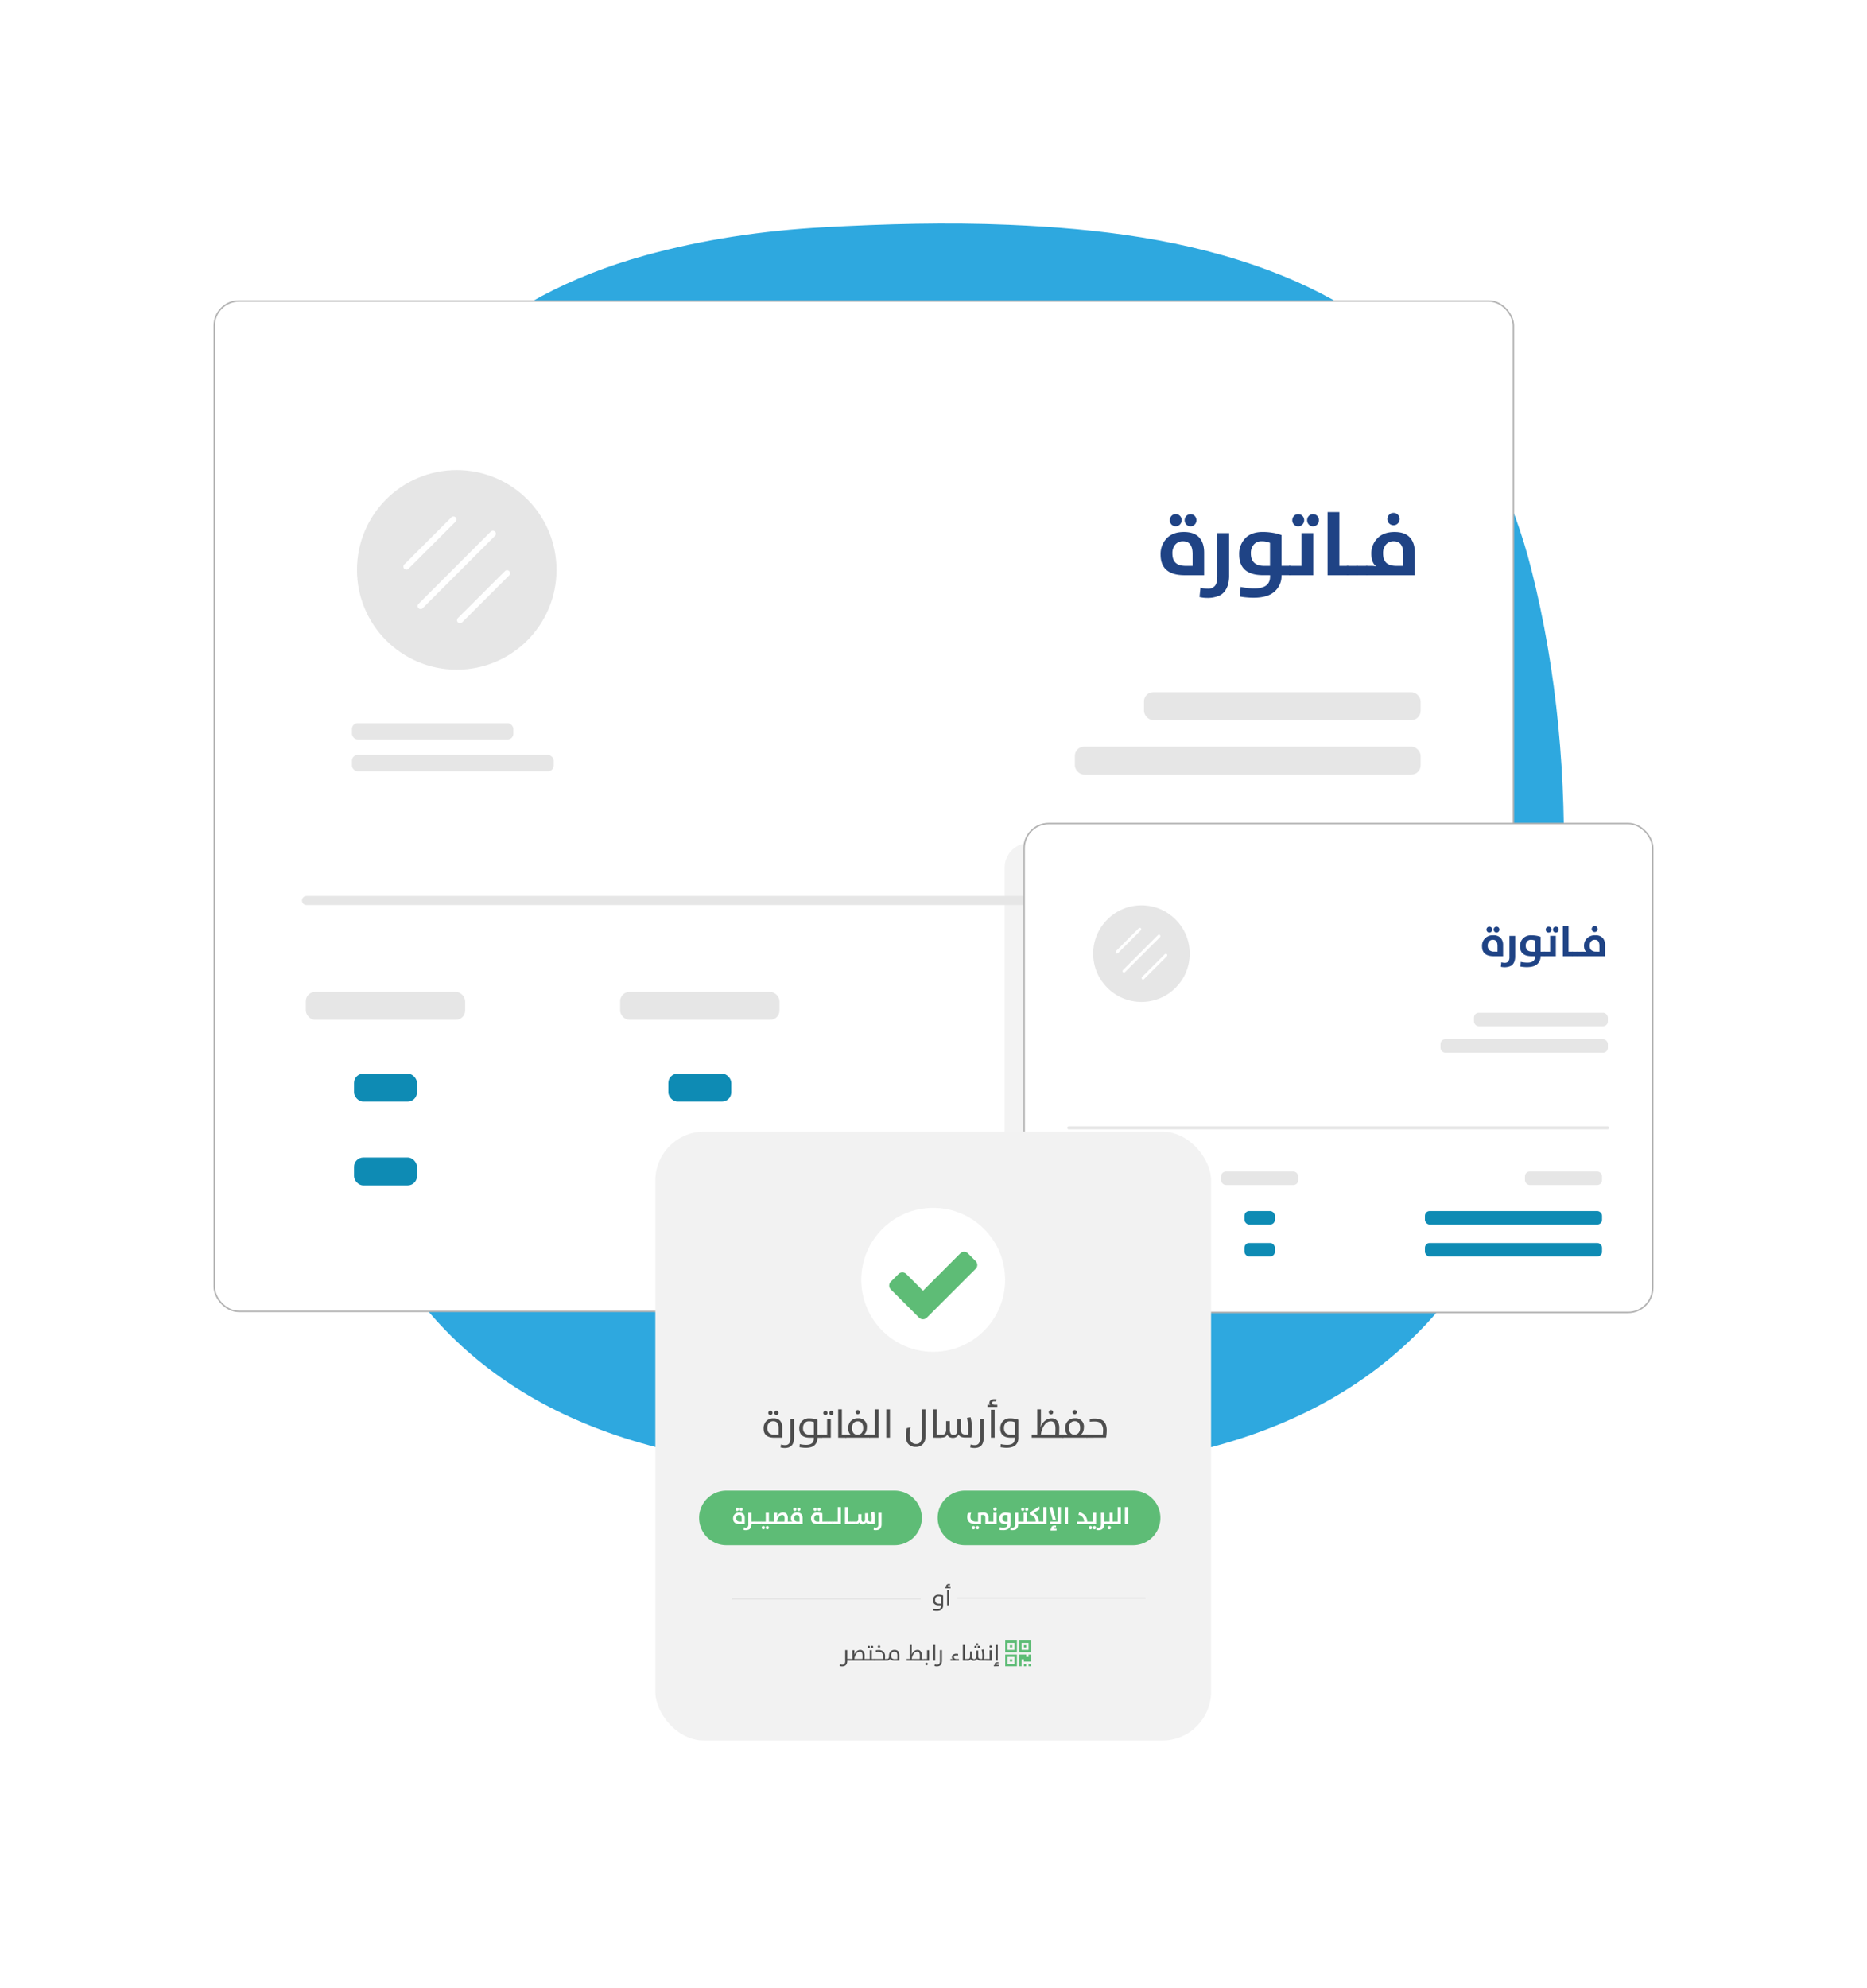 <svg xmlns="http://www.w3.org/2000/svg" viewBox="0 0 1246 1326.04"><defs><style>.cls-1,.cls-13,.cls-3{fill:#fff;}.cls-2{fill:#2ea8df;}.cls-3{stroke:#b3b3b3;}.cls-13,.cls-3,.cls-7,.cls-9{stroke-miterlimit:10;}.cls-4{fill:#1f4385;}.cls-5,.cls-8{fill:#e6e6e6;}.cls-6{fill:#0e8bb4;}.cls-7,.cls-9{fill:none;stroke-linecap:round;}.cls-13,.cls-7,.cls-9{stroke:#e6e6e6;}.cls-7{stroke-width:6px;}.cls-8{opacity:0.49;}.cls-9{stroke-width:2px;}.cls-10{fill:#f2f2f2;}.cls-11{fill:#5ebc76;}.cls-12{fill:#4d4d4d;}</style></defs><g id="Layer_2" data-name="Layer 2"><g id="Layer_1-2" data-name="Layer 1"><rect class="cls-1" width="1246" height="1326.04"/><path class="cls-2" d="M618.2,986.28c-61.46-1.43-126.6-5.42-189.82-23.42C318,931.45,250.79,857.88,223.43,747.6c-19.82-79.87-25.09-161.12-18-243.16C209.72,455.12,216,406.1,231,358.76c31.44-99.59,99.72-160.72,199.32-188.3,38.92-10.78,78.83-16.59,119-18.82,41.28-2.29,82.8-3.41,124.07-1.67,59.5,2.51,118.64,9.66,174.93,31,93.06,35.22,149.39,103.24,173.57,198.49,17.56,69.22,23.51,139.89,21.52,211.23-1.53,54.44-6.66,108.55-21.08,161.19C988.91,873.62,908.51,945.47,785.79,970.73,731.86,981.83,677.09,985.58,618.2,986.28Z"/><rect class="cls-3" x="143" y="200.82" width="867.01" height="674.03" rx="16.42"/><path class="cls-4" d="M803.62,383.73H790.55q-16,0-16-13.79a15,15,0,0,1,4.06-10.75q4-4.29,11.52-4.29,6.81,0,10.15,3.61t3.34,10.12Zm-16.15-33.79a4,4,0,0,1-5.64,0,4.23,4.23,0,0,1,0-5.76,3.7,3.7,0,0,1,2.81-1.19,3.82,3.82,0,0,1,2.83,1.16,4.13,4.13,0,0,1,0,5.76Zm8.45,27.58v-7.94q0-8.47-6.39-8.47a6.46,6.46,0,0,0-5.19,2.23,8.71,8.71,0,0,0-1.91,5.83c0,2.82.72,4.92,2.18,6.29s3.71,2.06,6.77,2.06Zm1.43-27.58a3.68,3.68,0,0,1-2.8,1.19,3.75,3.75,0,0,1-2.81-1.16,4.23,4.23,0,0,1,0-5.76,3.94,3.94,0,0,1,5.61,0,4.21,4.21,0,0,1,0,5.76Z"/><path class="cls-4" d="M805.53,398.9a21.44,21.44,0,0,1-5-.6l.65-6.27a16.35,16.35,0,0,0,4.84.72,6,6,0,0,0,4.78-1.88q1.61-1.89,1.61-6.48V355.67h7.88V384a22.57,22.57,0,0,1-.63,5.61,14.36,14.36,0,0,1-2.15,4.66,9.7,9.7,0,0,1-4.56,3.43A19.81,19.81,0,0,1,805.53,398.9Z"/><path class="cls-4" d="M836.58,398.78c-1.31,0-2.73-.06-4.24-.18s-2.71-.26-3.58-.42L827.5,398l.48-6.45a43.47,43.47,0,0,0,9.32,1q10.32,0,10.32-7.94v-.9H843q-16,0-16-13.85a15,15,0,0,1,4-10.69q4-4.29,11.79-4.29a40,40,0,0,1,6.24.5,29.74,29.74,0,0,1,4.68,1.05l1.56.54v20.53h5.91v6.21h-5.91v.12a13.87,13.87,0,0,1-4.6,10.78Q846.07,398.79,836.58,398.78Zm11-21.26V362.18a13.16,13.16,0,0,0-5.67-1.07,6.46,6.46,0,0,0-5.19,2.23,8.66,8.66,0,0,0-1.91,5.83q0,8.35,8.95,8.35Z"/><path class="cls-4" d="M860.22,383.73v-6.21h8.36V355.67h7.88v28.06Zm9-33.79a3.81,3.81,0,0,1-2.84,1.19,3.77,3.77,0,0,1-2.81-1.16,4.23,4.23,0,0,1,0-5.76,3.72,3.72,0,0,1,2.81-1.19,3.86,3.86,0,0,1,2.84,1.16,4.16,4.16,0,0,1,0,5.76Zm9.88,0a3.72,3.72,0,0,1-2.81,1.19,3.77,3.77,0,0,1-2.81-1.16,4.23,4.23,0,0,1,0-5.76,3.72,3.72,0,0,1,2.81-1.19,3.77,3.77,0,0,1,2.81,1.16,4.24,4.24,0,0,1,0,5.76Z"/><path class="cls-4" d="M886,383.73V341.64h7.88v35.88h6v6.21Z"/><path class="cls-4" d="M898.91,383.73v-6.21H906v6.21Z"/><path class="cls-4" d="M905.36,383.73v-6.21h7.1v6.21Z"/><path class="cls-4" d="M944.22,383.73H911.8v-6.21h3.4a12.74,12.74,0,0,1,1.8.12,7.75,7.75,0,0,1,1.19.24l.36.06q-3.34-2.44-3.35-8.54a14.27,14.27,0,0,1,4.06-10.29q4.07-4.22,11.47-4.21,6.81,0,10.15,3.61t3.34,10.12Zm-7.7-6.21v-7.94q0-8.47-6.39-8.47a6.46,6.46,0,0,0-5.19,2.23,8.66,8.66,0,0,0-1.91,5.83q0,4.23,2.17,6.29c1.46,1.38,3.72,2.06,6.78,2.06ZM930,350.42a4.12,4.12,0,0,1-2.89-7.05,4.12,4.12,0,0,1,5.79,0,4.12,4.12,0,0,1,0,5.85A4,4,0,0,1,930,350.42Z"/><circle class="cls-5" cx="304.82" cy="380.18" r="66.58"/><path class="cls-1" d="M280.72,406.29a2,2,0,0,1-1.42-.58,2,2,0,0,1,0-2.84l48.22-48.22a2,2,0,0,1,2.83,2.83l-48.22,48.23A2,2,0,0,1,280.72,406.29Z"/><path class="cls-1" d="M307,415.79a2,2,0,0,1-1.42-3.42L337,381a2,2,0,0,1,2.83,2.83L308.43,415.2A2,2,0,0,1,307,415.79Z"/><path class="cls-1" d="M271.22,380a1.94,1.94,0,0,1-1.41-.59,2,2,0,0,1,0-2.83l31.41-31.41a2,2,0,0,1,2.83,2.83L272.64,379.4A2,2,0,0,1,271.22,380Z"/><rect class="cls-5" x="763.47" y="461.78" width="184.64" height="18.6" rx="6.16"/><rect class="cls-5" x="413.87" y="661.75" width="106.33" height="18.6" rx="6.16"/><rect class="cls-6" x="446.04" y="716.28" width="42" height="18.6" rx="6.16"/><rect class="cls-6" x="446.04" y="772.22" width="42" height="18.6" rx="6.16"/><rect class="cls-5" x="204.11" y="661.75" width="106.33" height="18.6" rx="6.16"/><rect class="cls-6" x="236.28" y="716.28" width="42" height="18.6" rx="6.16"/><rect class="cls-6" x="236.28" y="772.22" width="42" height="18.6" rx="6.16"/><rect class="cls-5" x="717.33" y="498.13" width="230.78" height="18.6" rx="6.16"/><rect class="cls-5" x="234.88" y="482.47" width="107.73" height="10.85" rx="3.83"/><rect class="cls-5" x="234.88" y="503.68" width="134.66" height="10.85" rx="3.83"/><line class="cls-7" x1="204.53" y1="600.76" x2="783.47" y2="600.76"/><path class="cls-8" d="M1073.58,874.55H686.9c-9.07,0-16.42,6.65-16.42-2.42V578.82A16.42,16.42,0,0,1,686.9,562.4h386.68A16.42,16.42,0,0,1,1090,578.82V858.13A16.42,16.42,0,0,1,1073.58,874.55Z"/><rect class="cls-3" x="683.48" y="549.4" width="419.52" height="326.14" rx="16.42"/><path class="cls-4" d="M1003.14,637.91h-6.33q-7.74,0-7.74-6.67a7,7,0,0,1,7.54-7.28,6.4,6.4,0,0,1,4.91,1.74,7,7,0,0,1,1.62,4.9Zm-7.82-16.35a1.85,1.85,0,0,1-1.37.58,1.82,1.82,0,0,1-1.36-.57,2,2,0,0,1,0-2.78,1.79,1.79,0,0,1,1.36-.58,1.87,1.87,0,0,1,1.37.56,1.89,1.89,0,0,1,.57,1.4A1.92,1.92,0,0,1,995.32,621.56Zm4.09,13.35v-3.85q0-4.09-3.09-4.1a3.12,3.12,0,0,0-2.51,1.08,4.2,4.2,0,0,0-.93,2.82,4,4,0,0,0,1.06,3,4.65,4.65,0,0,0,3.28,1Zm.7-13.35a1.83,1.83,0,0,1-1.36.58,1.8,1.8,0,0,1-1.36-.57,2,2,0,0,1,0-2.78,1.78,1.78,0,0,1,1.36-.58,1.85,1.85,0,0,1,1.36.56,2,2,0,0,1,.54,1.4A2,2,0,0,1,1000.11,621.56Z"/><path class="cls-4" d="M1004.06,645.25a10.47,10.47,0,0,1-2.42-.29l.31-3a7.93,7.93,0,0,0,2.34.34,2.86,2.86,0,0,0,2.31-.91,4.84,4.84,0,0,0,.78-3.13v-13.9h3.82V638a10.57,10.57,0,0,1-.31,2.71,6.75,6.75,0,0,1-1,2.25,4.68,4.68,0,0,1-2.21,1.67A9.68,9.68,0,0,1,1004.06,645.25Z"/><path class="cls-4" d="M1019.08,645.19c-.63,0-1.31,0-2.05-.09a15.2,15.2,0,0,1-1.73-.2l-.61-.09.23-3.12a21.06,21.06,0,0,0,4.51.5c3.33,0,5-1.29,5-3.85v-.43h-2.25q-7.75,0-7.75-6.7a7.26,7.26,0,0,1,2-5.17,7.44,7.44,0,0,1,5.71-2.08,19.31,19.31,0,0,1,3,.24,14.77,14.77,0,0,1,2.27.51l.75.26v9.94H1031v3h-2.86V638a6.67,6.67,0,0,1-2.23,5.21Q1023.68,645.19,1019.08,645.19Zm5.35-10.28v-7.43a6.37,6.37,0,0,0-2.75-.52,3.13,3.13,0,0,0-2.51,1.08,4.2,4.2,0,0,0-.92,2.82q0,4,4.33,4Z"/><path class="cls-4" d="M1030.52,637.91v-3h4V624.33h3.81v13.58Zm4.38-16.35a1.85,1.85,0,0,1-1.37.58,1.82,1.82,0,0,1-1.36-.57,2,2,0,0,1,0-2.78,1.79,1.79,0,0,1,1.36-.58,1.91,1.91,0,0,1,1.93,2A1.91,1.91,0,0,1,1034.9,621.56Zm4.78,0a1.81,1.81,0,0,1-1.36.58,1.78,1.78,0,0,1-1.35-.57,2,2,0,0,1,0-2.78,1.76,1.76,0,0,1,1.35-.58,1.83,1.83,0,0,1,1.36.56,1.92,1.92,0,0,1,.55,1.4A1.94,1.94,0,0,1,1039.68,621.56Z"/><path class="cls-4" d="M1043,637.91V617.54h3.82v17.37h2.89v3Z"/><path class="cls-4" d="M1049.24,637.91v-3h3.44v3Z"/><path class="cls-4" d="M1052.36,637.91v-3h3.44v3Z"/><path class="cls-4" d="M1071.17,637.91h-15.69v-3h1.65a6,6,0,0,1,.87.05,3.3,3.3,0,0,1,.57.12l.18,0c-1.08-.79-1.62-2.17-1.62-4.13a6.91,6.91,0,0,1,2-5,7.38,7.38,0,0,1,5.55-2,6.39,6.39,0,0,1,4.91,1.74,7,7,0,0,1,1.62,4.9Zm-3.73-3v-3.85q0-4.09-3.09-4.1a3.12,3.12,0,0,0-2.51,1.08,4.2,4.2,0,0,0-.93,2.82,4,4,0,0,0,1.06,3,4.65,4.65,0,0,0,3.28,1Zm-3.18-13.12a2,2,0,0,1-2-2,1.93,1.93,0,0,1,.59-1.42,2,2,0,0,1,2.81,0,1.93,1.93,0,0,1,.59,1.42,1.89,1.89,0,0,1-.59,1.41A2,2,0,0,1,1064.26,621.79Z"/><circle class="cls-5" cx="761.78" cy="636.19" r="32.22"/><path class="cls-1" d="M750.12,648.83a1,1,0,0,1-.69-.29,1,1,0,0,1,0-1.37l23.34-23.33a1,1,0,0,1,1.37,0,1,1,0,0,1,0,1.37L750.8,648.54A1,1,0,0,1,750.12,648.83Z"/><path class="cls-1" d="M762.84,653.42a.94.94,0,0,1-.68-.28,1,1,0,0,1,0-1.37l15.2-15.2a1,1,0,0,1,1.37,0,1,1,0,0,1,0,1.37l-15.2,15.2A1,1,0,0,1,762.84,653.42Z"/><path class="cls-1" d="M745.52,636.1a.94.94,0,0,1-.68-.28,1,1,0,0,1,0-1.37L760,619.24a1,1,0,0,1,1.37,0,1,1,0,0,1,0,1.37l-15.2,15.21A1,1,0,0,1,745.52,636.1Z"/><rect class="cls-5" x="983.71" y="675.67" width="89.34" height="9" rx="3.17"/><rect class="cls-5" x="814.95" y="781.55" width="51.45" height="9" rx="3.17"/><rect class="cls-6" x="830.52" y="807.93" width="20.32" height="9" rx="3.17"/><rect class="cls-6" x="830.52" y="829.23" width="20.32" height="9" rx="3.17"/><rect class="cls-5" x="1017.72" y="781.55" width="51.45" height="9" rx="3.17"/><rect class="cls-6" x="950.96" y="807.93" width="118.21" height="9" rx="3.17"/><rect class="cls-6" x="950.96" y="829.23" width="118.21" height="9" rx="3.17"/><rect class="cls-5" x="713.46" y="781.55" width="51.45" height="9" rx="3.17"/><rect class="cls-6" x="729.02" y="807.93" width="20.32" height="9" rx="3.17"/><rect class="cls-6" x="729.02" y="829.23" width="20.32" height="9" rx="3.17"/><rect class="cls-5" x="961.38" y="693.27" width="111.67" height="9" rx="3.17"/><line class="cls-9" x1="713.25" y1="752.4" x2="1072.93" y2="752.4"/><rect class="cls-10" x="437.35" y="754.94" width="370.9" height="406.18" rx="32.65"/><circle class="cls-1" cx="622.8" cy="853.82" r="48"/><path class="cls-11" d="M651.11,846.49l-27.43,27.43-5.15,5.15a3.66,3.66,0,0,1-5.15,0l-5.16-5.15-13.71-13.71a3.67,3.67,0,0,1,0-5.16l5.15-5.15a3.66,3.66,0,0,1,5.15,0L616,861.08l24.86-24.9a3.66,3.66,0,0,1,5.15,0l5.15,5.16a3.66,3.66,0,0,1,0,5.15Z"/><path class="cls-11" d="M678.66,1102.22h-7.8v-7.8h7.8Zm0,9.35h-7.8v-7.8h7.8Zm-1.56-10.91V1096h-4.68v4.68Zm0,9.34v-4.67h-4.68V1110Zm-1.56-10.9H674v-1.56h1.56Zm0,9.35H674v-1.56h1.56Zm12.47-6.23h-7.8v-7.8H688Zm0,6.23h-4.68v-1.56h-1.56v4.68h-1.56v-7.8h4.68v1.56h1.56v-1.56H688Zm-1.56-7.79V1096h-4.68v4.68Zm-1.56-1.56h-1.56v-1.56h1.56Zm0,12.47h-1.56V1110h1.56Zm3.12,0h-1.56V1110H688Z"/><path class="cls-12" d="M522,959.09h-5.4q-7,0-7-6.23a6.77,6.77,0,0,1,1.75-4.74,6.41,6.41,0,0,1,4.94-1.89,5.54,5.54,0,0,1,4.28,1.55,6.28,6.28,0,0,1,1.44,4.44Zm-2.4-2v-4.5q0-4.46-3.53-4.46a3.71,3.71,0,0,0-2.92,1.2,4.71,4.71,0,0,0-1.07,3.24,4.54,4.54,0,0,0,1.16,3.41,5.24,5.24,0,0,0,3.71,1.11Zm-5.46-13.08a1.36,1.36,0,0,1-1-.42,1.43,1.43,0,0,1-.4-1,1.42,1.42,0,0,1,2.84,0,1.39,1.39,0,0,1-.42,1A1.32,1.32,0,0,1,514.16,944.06Zm4,0a1.38,1.38,0,0,1-1-.42,1.42,1.42,0,0,1,0-2,1.45,1.45,0,0,1,1-.41,1.35,1.35,0,0,1,1,.41,1.49,1.49,0,0,1,0,2A1.32,1.32,0,0,1,518.12,944.06Z"/><path class="cls-12" d="M523.71,966a10.57,10.57,0,0,1-2.78-.37l.29-2a7.73,7.73,0,0,0,2.68.45,3.34,3.34,0,0,0,2.66-1,5.49,5.49,0,0,0,.89-3.54V946.52h2.46v12.7Q529.91,966,523.71,966Z"/><path class="cls-12" d="M537.78,965.86c-.61,0-1.26,0-2-.1s-1.24-.13-1.63-.2l-.59-.11.16-2.05a20,20,0,0,0,4.28.5q5.12,0,5.11-4.17v-.64h-2.7q-7,0-7-6.23a6.76,6.76,0,0,1,1.74-4.74,6.46,6.46,0,0,1,5-1.89,15.88,15.88,0,0,1,2.65.22,13.28,13.28,0,0,1,2,.47l.7.24v10h3v2h-3v.51a6.32,6.32,0,0,1-.43,2.31,6.16,6.16,0,0,1-1.3,2,5.75,5.75,0,0,1-2.43,1.43A11.36,11.36,0,0,1,537.78,965.86Zm5.37-8.72v-8.35a7.59,7.59,0,0,0-3.24-.61,3.69,3.69,0,0,0-2.91,1.2,4.66,4.66,0,0,0-1.07,3.21,4.58,4.58,0,0,0,1.16,3.44,5.24,5.24,0,0,0,3.71,1.11Z"/><path class="cls-12" d="M548.13,959.09v-2H552V946.52h2.46v12.57Zm2.72-15a1.34,1.34,0,0,1-1-.42,1.39,1.39,0,0,1-.4-1,1.35,1.35,0,0,1,.41-1,1.42,1.42,0,0,1,2.42,1,1.42,1.42,0,0,1-.41,1A1.34,1.34,0,0,1,550.85,944.06Zm4,0a1.42,1.42,0,0,1-1.44-1.45,1.33,1.33,0,0,1,.43-1,1.41,1.41,0,0,1,1-.41,1.35,1.35,0,0,1,1,.41,1.49,1.49,0,0,1,0,2A1.32,1.32,0,0,1,554.81,944.06Z"/><path class="cls-12" d="M559.39,959.09V940.23h2.46v16.91h2.94v2Z"/><path class="cls-12" d="M564.39,959.09v-2h1.55l1.9.08c-1.18-.88-1.77-2.36-1.77-4.47a6.51,6.51,0,0,1,1.77-4.67,6.19,6.19,0,0,1,4.7-1.85,5.48,5.48,0,0,1,6,6.2,7.17,7.17,0,0,1-.55,2.77,4.75,4.75,0,0,1-1.54,2c.91-.06,1.69-.08,2.33-.08h1.84v2Zm7.91-2A3.42,3.42,0,0,0,575,956a4.82,4.82,0,0,0,1.06-3.38,5,5,0,0,0-.94-3.28,3.37,3.37,0,0,0-2.75-1.13,3.62,3.62,0,0,0-2.68,1.12,4.49,4.49,0,0,0-1.09,3.26,5.26,5.26,0,0,0,1,3.4A3.4,3.4,0,0,0,572.3,957.14Zm1.13-14a1.46,1.46,0,0,1-1,.42,1.39,1.39,0,0,1-1-.41,1.43,1.43,0,0,1-.41-1,1.39,1.39,0,0,1,.43-1,1.35,1.35,0,0,1,1-.43,1.46,1.46,0,0,1,1,2.49Z"/><path class="cls-12" d="M580.19,959.09v-2h3.75V940.23h2.46v18.86Z"/><path class="cls-12" d="M591.48,959.09V940.23h2.46v18.86Z"/><path class="cls-12" d="M615.28,957.73v-17.5h2.46v17.26q0,3.94-1.78,5.87a6.27,6.27,0,0,1-4.82,1.91,6.48,6.48,0,0,1-4.79-1.79c-1.2-1.2-1.79-3.09-1.79-5.67a19.58,19.58,0,0,1,.66-5.09l2.55-.48a19.12,19.12,0,0,0-.75,5.33c0,2.08.41,3.56,1.24,4.43a4.11,4.11,0,0,0,3.12,1.32C614,963.32,615.28,961.45,615.28,957.73Z"/><path class="cls-12" d="M622.74,959.09V940.23h2.46v16.91h2.95v2Z"/><path class="cls-12" d="M627.74,959.09v-2h.94a2.51,2.51,0,0,0,2.11-.82,4.89,4.89,0,0,0,.64-2.93v-5.27h2.47v5.49a5.7,5.7,0,0,0,.54,2.78,2.1,2.1,0,0,0,2,.93,2,2,0,0,0,1.92-1,5.41,5.41,0,0,0,.57-2.76v-6.56h2.38v6.45a4.23,4.23,0,0,0,.72,2.87,3.87,3.87,0,0,0,2.81.77H646a32.87,32.87,0,0,0,.21-3.72,29.17,29.17,0,0,0-.88-7.38l2.41-.43a29.58,29.58,0,0,1,.93,7.6,39.13,39.13,0,0,1-.43,5.88h-4q-3.69,0-4.49-2.14a3.26,3.26,0,0,1-1.42,1.74,4.46,4.46,0,0,1-2.36.61,4.56,4.56,0,0,1-2.5-.62,3.08,3.08,0,0,1-1.27-1.73c-.51,1.43-1.72,2.14-3.61,2.14Z"/><path class="cls-12" d="M650.29,966a10.63,10.63,0,0,1-2.78-.37l.29-2a7.73,7.73,0,0,0,2.68.45,3.34,3.34,0,0,0,2.66-1,5.49,5.49,0,0,0,.89-3.54V946.52h2.46v12.7Q656.49,966,650.29,966Z"/><path class="cls-12" d="M659.11,938.58v-1.42a10.67,10.67,0,0,1,1.88.13,1.29,1.29,0,0,1-.72-1.28,2.38,2.38,0,0,1,.82-1.86,3.77,3.77,0,0,1,2.55-.74,8.27,8.27,0,0,1,1.44.11l-.24,1.45a6.12,6.12,0,0,0-1.31-.14,1.74,1.74,0,0,0-1.09.3,1,1,0,0,0-.38.8c0,.82.69,1.23,2.08,1.23h1.45v1.42Zm2.25,20.51V940.48h2.46v18.61Z"/><path class="cls-12" d="M671.9,965.86c-.61,0-1.26,0-1.95-.1s-1.24-.13-1.63-.2l-.59-.11.16-2.05a19.91,19.91,0,0,0,4.28.5c3.4,0,5.11-1.39,5.11-4.17v-.64h-2.71q-7,0-7-6.23a6.76,6.76,0,0,1,1.74-4.74,6.43,6.43,0,0,1,5-1.89,15.85,15.85,0,0,1,2.64.22,13.46,13.46,0,0,1,2,.47l.69.24V959.6a6.12,6.12,0,0,1-.43,2.31,6,6,0,0,1-1.29,2,5.73,5.73,0,0,1-2.44,1.43A11.36,11.36,0,0,1,671.9,965.86Zm5.38-8.72v-8.35a7.65,7.65,0,0,0-3.24-.61,3.73,3.73,0,0,0-2.92,1.2,4.66,4.66,0,0,0-1.07,3.21,4.55,4.55,0,0,0,1.17,3.44,5.21,5.21,0,0,0,3.7,1.11Z"/><path class="cls-12" d="M688.53,959.09v-2h3.69V940.23h2.47v7.33a33.3,33.3,0,0,1-.3,4.79h0a9.45,9.45,0,0,1,3-4.49,6.7,6.7,0,0,1,4.33-1.63,4.58,4.58,0,0,1,3.9,1.73,7.9,7.9,0,0,1,1.31,4.87c0,1.46,0,2.9-.16,4.31h2.84v2Zm6.13-2h9.57c.11-1.32.16-2.67.16-4,0-3.26-1-4.9-3.1-4.9q-2.53,0-4.39,2.73A13.74,13.74,0,0,0,694.66,957.14Zm7.78-13.91a1.45,1.45,0,0,1-2.49-1,1.47,1.47,0,0,1,1.45-1.47,1.43,1.43,0,0,1,1,.43,1.4,1.4,0,0,1,.43,1A1.38,1.38,0,0,1,702.44,943.23Z"/><path class="cls-12" d="M709.21,959.09v-2h1.55l1.9.08c-1.18-.88-1.77-2.36-1.77-4.47a6.51,6.51,0,0,1,1.77-4.67,6.19,6.19,0,0,1,4.7-1.85,5.48,5.48,0,0,1,6,6.2,7,7,0,0,1-.55,2.77,4.75,4.75,0,0,1-1.54,2c.91-.06,1.69-.08,2.33-.08h1.84v2Zm7.91-2a3.42,3.42,0,0,0,2.66-1.17,4.82,4.82,0,0,0,1.06-3.38,5,5,0,0,0-.94-3.28,3.37,3.37,0,0,0-2.75-1.13,3.58,3.58,0,0,0-2.67,1.12,4.45,4.45,0,0,0-1.1,3.26,5.26,5.26,0,0,0,1,3.4A3.4,3.4,0,0,0,717.12,957.14Zm1.13-14a1.46,1.46,0,0,1-1,.42,1.39,1.39,0,0,1-1-.41,1.43,1.43,0,0,1-.41-1,1.39,1.39,0,0,1,.43-1,1.35,1.35,0,0,1,1-.43,1.46,1.46,0,0,1,1,2.49Z"/><path class="cls-12" d="M725,959.09v-2h11a26.26,26.26,0,0,0,.19-2.76,6.58,6.58,0,0,0-1.33-4.57c-.88-1-2.39-1.45-4.53-1.45a23.18,23.18,0,0,0-3,.19v-1.92a20.44,20.44,0,0,1,3.18-.22c2.87,0,4.94.64,6.19,1.93s1.89,3.23,1.89,5.85a29.28,29.28,0,0,1-.43,4.9Z"/><path class="cls-12" d="M625.08,1074.66c-.33,0-.69,0-1.08-.05s-.68-.07-.9-.11l-.33-.06.09-1.14a11.23,11.23,0,0,0,2.37.28c1.89,0,2.83-.77,2.83-2.31v-.36h-1.49q-3.89,0-3.89-3.45a3.69,3.69,0,0,1,1-2.62,3.56,3.56,0,0,1,2.77-1,9.08,9.08,0,0,1,1.46.12,8.15,8.15,0,0,1,1.13.26l.39.13v6.89a3.48,3.48,0,0,1-.24,1.29,3.6,3.6,0,0,1-.72,1.1,3.26,3.26,0,0,1-1.35.79A6.45,6.45,0,0,1,625.08,1074.66Zm3-4.83v-4.62a4.14,4.14,0,0,0-1.79-.34,2.08,2.08,0,0,0-1.62.66,2.62,2.62,0,0,0-.59,1.78,2.54,2.54,0,0,0,.65,1.91,2.89,2.89,0,0,0,2,.61Z"/><path class="cls-12" d="M630.85,1059.55v-.79a5.66,5.66,0,0,1,1,.08.73.73,0,0,1-.4-.71,1.33,1.33,0,0,1,.46-1,2,2,0,0,1,1.41-.41,4.5,4.5,0,0,1,.8.06l-.13.8a3.4,3.4,0,0,0-.73-.08,1,1,0,0,0-.6.17.52.52,0,0,0-.21.44c0,.46.38.68,1.15.68h.8v.79Zm1.24,11.36V1060.6h1.36v10.31Z"/><path class="cls-12" d="M562,1111.62a5.83,5.83,0,0,1-1.54-.21l.16-1.12a4.22,4.22,0,0,0,1.48.25,1.85,1.85,0,0,0,1.48-.57,3,3,0,0,0,.49-2v-7.16h1.37v5.88h1.63v1.08h-1.63v.08Q565.43,1111.63,562,1111.62Z"/><path class="cls-12" d="M577,1104.35c0,.81,0,1.6-.09,2.38h1.57v1.08H566.85v-1.08h2v-5.88h1.36v.58a18.42,18.42,0,0,1-.17,2.65h0a5.29,5.29,0,0,1,1.64-2.49,3.74,3.74,0,0,1,2.4-.9,2.56,2.56,0,0,1,2.17,1A4.42,4.42,0,0,1,577,1104.35Zm-1.4.15c0-1.81-.58-2.72-1.72-2.72a2.92,2.92,0,0,0-2.43,1.52,7.59,7.59,0,0,0-1.25,3.43h5.31C575.61,1106,575.64,1105.26,575.64,1104.5Z"/><path class="cls-12" d="M578.3,1107.81v-1.08h2.17v-5.88h1.36v5.88h1.52v1.08Zm1.51-8.32a.77.77,0,0,1-.78-.8.79.79,0,0,1,.23-.56.78.78,0,0,1,1.11,0,.79.79,0,0,1,.23.56.8.8,0,0,1-.23.56A.74.74,0,0,1,579.81,1099.49Zm2.2,0a.78.78,0,0,1-.57-.23.74.74,0,0,1-.23-.57.75.75,0,0,1,.23-.56.81.81,0,0,1,.57-.23.73.73,0,0,1,.54.23.79.79,0,0,1,.23.56.78.78,0,0,1-.23.57A.73.73,0,0,1,582,1099.49Z"/><path class="cls-12" d="M583.13,1107.81v-1.08h6.12a13.37,13.37,0,0,0,.1-1.52,3.69,3.69,0,0,0-.73-2.54,3.31,3.31,0,0,0-2.51-.8,12.35,12.35,0,0,0-1.65.11v-1.07a11.92,11.92,0,0,1,1.77-.12,4.67,4.67,0,0,1,3.43,1.07,4.49,4.49,0,0,1,1,3.24c0,.47,0,1-.09,1.63H592v1.08Zm3.5-8.54a.77.77,0,0,1-.56-.23.81.81,0,0,1,0-1.15.74.74,0,0,1,.56-.24.78.78,0,0,1,.58.24.82.82,0,0,1,.23.58.8.8,0,0,1-.23.56A.78.78,0,0,1,586.63,1099.27Z"/><path class="cls-12" d="M600.21,1107.81H597c-1.57,0-2.6-.42-3.08-1.26a1.94,1.94,0,0,1-2,1.26h-.23v-1.08H592a1.14,1.14,0,0,0,1-.47,3.09,3.09,0,0,0,.34-1.71,4.08,4.08,0,0,1,.95-2.78,3.38,3.38,0,0,1,2.66-1.08c2.18,0,3.26,1.17,3.26,3.51Zm-1.33-1.08v-2.31a3.27,3.27,0,0,0-.5-2,1.85,1.85,0,0,0-1.53-.63,1.91,1.91,0,0,0-1.57.7,3,3,0,0,0-.58,2,2.34,2.34,0,0,0,.59,1.76,2.74,2.74,0,0,0,1.92.55Z"/><path class="cls-12" d="M605.09,1107.81v-1.08h2v-9.36h1.36v4.06a18.56,18.56,0,0,1-.16,2.65h0a5.22,5.22,0,0,1,1.64-2.49,3.74,3.74,0,0,1,2.4-.9,2.53,2.53,0,0,1,2.16,1,4.36,4.36,0,0,1,.73,2.7c0,.81,0,1.6-.09,2.38h1.57v1.08Zm3.39-1.08h5.3c.06-.73.09-1.47.09-2.23,0-1.81-.57-2.72-1.72-2.72a2.92,2.92,0,0,0-2.43,1.52A7.58,7.58,0,0,0,608.48,1106.73Z"/><path class="cls-12" d="M616.54,1107.81v-1.08h2.16v-5.88h1.37v7Zm2.43,2.79a.78.78,0,0,1-.58.24.78.78,0,0,1-.57-.23.82.82,0,0,1,0-1.14.83.83,0,0,1,1.15,0,.75.75,0,0,1,.24.57A.77.77,0,0,1,619,1110.6Z"/><path class="cls-12" d="M622.78,1107.81v-10.44h1.36v10.44Z"/><path class="cls-12" d="M625.22,1111.62a5.83,5.83,0,0,1-1.54-.21l.16-1.12a4.22,4.22,0,0,0,1.48.25,1.85,1.85,0,0,0,1.48-.57,3,3,0,0,0,.49-2v-7.16h1.37v7Q628.66,1111.63,625.22,1111.62Z"/><path class="cls-12" d="M634.3,1107.81v-1.06a17.43,17.43,0,0,1,1.77.07,1.27,1.27,0,0,1-.78-1.29,2.11,2.11,0,0,1,.72-1.61,3.13,3.13,0,0,1,2.2-.67,7.85,7.85,0,0,1,1.26.11l-.16,1.09a6.73,6.73,0,0,0-1.23-.12,1.64,1.64,0,0,0-1.05.31,1,1,0,0,0-.37.83c0,.85.66,1.28,2,1.28H640v1.06Z"/><path class="cls-12" d="M642.58,1107.81v-10.44H644v9.36h1.63v1.08Z"/><path class="cls-12" d="M645.35,1107.81v-1.08h.52a1.39,1.39,0,0,0,1.17-.45,2.68,2.68,0,0,0,.36-1.62v-2.92h1.36v3a3,3,0,0,0,.31,1.54,1.36,1.36,0,0,0,2.15,0,3,3,0,0,0,.31-1.53v-3.63h1.32v3.57a2.33,2.33,0,0,0,.4,1.59,2.17,2.17,0,0,0,1.56.42h.68a17.66,17.66,0,0,0,.12-2.06,16.55,16.55,0,0,0-.49-4.09l1.33-.23a16,16,0,0,1,.52,4.2c0,.61,0,1.33-.1,2.18h1.64v1.08h-4c-1.37,0-2.2-.39-2.49-1.18a1.82,1.82,0,0,1-.79,1,2.45,2.45,0,0,1-1.3.34,2.41,2.41,0,0,1-1.39-.35,1.68,1.68,0,0,1-.7-.95,1.88,1.88,0,0,1-2,1.18Zm5.68-8.32a.74.74,0,0,1-.56-.23.78.78,0,0,1-.23-.57.79.79,0,0,1,.79-.79.75.75,0,0,1,.56.23.78.78,0,0,1,.22.56.74.74,0,0,1-.23.57A.75.75,0,0,1,651,1099.49Zm1.09-1.76a.77.77,0,0,1-.54-.22.73.73,0,0,1-.21-.54.77.77,0,0,1,.21-.55.73.73,0,0,1,.54-.22.69.69,0,0,1,.53.22.78.78,0,0,1,.22.55.73.73,0,0,1-.22.53A.7.7,0,0,1,652.12,1097.73Zm1.1,1.76a.75.75,0,0,1-.56-.23.77.77,0,0,1-.22-.57.79.79,0,0,1,.78-.79.79.79,0,0,1,.79.79.8.8,0,0,1-.23.56A.76.76,0,0,1,653.22,1099.49Z"/><path class="cls-12" d="M658.3,1107.81v-1.08h2.17v-5.88h1.36v7Zm2.85-8.54a.81.81,0,0,1-.57-1.38.78.78,0,0,1,.57-.24.76.76,0,0,1,.57.24.78.78,0,0,1,.24.58.77.77,0,0,1-.24.56A.76.76,0,0,1,661.15,1099.27Z"/><path class="cls-12" d="M663.27,1111.58v-.82a5.08,5.08,0,0,1,.85,0,.6.6,0,0,1-.26-.55,1.21,1.21,0,0,1,.45-1,2,2,0,0,1,1.28-.37,3.79,3.79,0,0,1,.82.07l-.14.83a2.84,2.84,0,0,0-.69-.09c-.47,0-.7.16-.7.49s.33.53,1,.53h.87v.82Zm1.27-3.77v-10.44h1.36v10.44Z"/><path class="cls-11" d="M755.79,994.41H644.42a18.21,18.21,0,1,0,0,36.41H755.79a18.21,18.21,0,1,0,0-36.41Z"/><path class="cls-11" d="M596.58,994.41H485.21a18.21,18.21,0,1,0,0,36.41H596.58a18.21,18.21,0,1,0,0-36.41Z"/><path class="cls-1" d="M654.76,1016.73h-3.34c-2.1,0-3.6-.41-4.51-1.22a4.46,4.46,0,0,1-1.37-3.52,7.24,7.24,0,0,1,.42-2.52l2.25-.36a6.29,6.29,0,0,0-.54,2.64,3.24,3.24,0,0,0,.89,2.53,4.7,4.7,0,0,0,3.08.78h1.09v-5.76A16.22,16.22,0,0,1,656,1009a3.14,3.14,0,0,1,3.7,3.54v2.53H661v1.67H657.6v-4a2.61,2.61,0,0,0-.4-1.63,1.73,1.73,0,0,0-1.38-.47l-1.06.1Zm-4,2.4a1.06,1.06,0,0,1-.31.77,1.06,1.06,0,0,1-1.52,0,1,1,0,0,1-.3-.77,1.08,1.08,0,0,1,.3-.77,1.07,1.07,0,0,1,1.52,0A1.06,1.06,0,0,1,650.76,1019.13Zm2.64,0a1.1,1.1,0,0,1-.3.77,1,1,0,0,1-.76.32,1,1,0,0,1-.75-.32,1,1,0,0,1-.3-.77,1.08,1.08,0,0,1,.3-.77,1,1,0,0,1,.75-.32,1,1,0,0,1,.76.31A1.09,1.09,0,0,1,653.4,1019.13Z"/><path class="cls-1" d="M660.75,1016.73v-1.67H663v-5.86h2.11v7.53Zm3.3-8.87a1.09,1.09,0,0,1-1.11-1.11,1,1,0,0,1,.33-.78,1.1,1.1,0,0,1,.78-.32,1.06,1.06,0,0,1,.77.32,1,1,0,0,1,.33.78,1.07,1.07,0,0,1-.33.79A1.06,1.06,0,0,1,664.05,1007.86Z"/><path class="cls-1" d="M669.47,1020.76a11.29,11.29,0,0,1-1.13,0c-.41,0-.73-.07-1-.11l-.34-.05.13-1.73a11.14,11.14,0,0,0,2.5.28c1.84,0,2.77-.71,2.77-2.13v-.24h-1.25q-4.29,0-4.29-3.72a4,4,0,0,1,1.08-2.86,4.12,4.12,0,0,1,3.16-1.16,10.55,10.55,0,0,1,1.67.14,8.92,8.92,0,0,1,1.26.28l.42.14v7.21a3.73,3.73,0,0,1-1.24,2.89A5.51,5.51,0,0,1,669.47,1020.76Zm3-5.7V1011a3.61,3.61,0,0,0-1.52-.29,1.74,1.74,0,0,0-1.4.6,2.33,2.33,0,0,0-.51,1.56c0,1.5.8,2.24,2.4,2.24Z"/><path class="cls-1" d="M675.59,1020.79a5.52,5.52,0,0,1-1.34-.16l.17-1.68a4.36,4.36,0,0,0,1.3.2,1.59,1.59,0,0,0,1.28-.51,2.68,2.68,0,0,0,.43-1.74v-7.7h2.12v5.86h1.58v1.67h-1.58v.06a6.22,6.22,0,0,1-.17,1.51,3.89,3.89,0,0,1-.58,1.24,2.61,2.61,0,0,1-1.22.93A5.57,5.57,0,0,1,675.59,1020.79Z"/><path class="cls-1" d="M680.89,1016.73v-1.67h2.24v-5.86h2.11v5.86h1.43v1.67Zm2.43-9.06a1.05,1.05,0,0,1-.76.32,1,1,0,0,1-.76-.32,1,1,0,0,1-.3-.77,1.08,1.08,0,0,1,.3-.77,1.07,1.07,0,0,1,1.52,0,1.1,1.1,0,0,1,.31.78A1.11,1.11,0,0,1,683.32,1007.67Zm2.65,0a1,1,0,0,1-.76.32,1,1,0,0,1-.75-.32,1,1,0,0,1-.3-.77,1.08,1.08,0,0,1,.3-.77,1,1,0,0,1,.75-.32,1,1,0,0,1,.76.31,1.15,1.15,0,0,1,0,1.55Z"/><path class="cls-1" d="M686.43,1016.73v-1.67h4.75a4.54,4.54,0,0,0-1-3,5.29,5.29,0,0,0-2.89-1.55V1009l6.34-4v2.1l-3.91,2.35a6.05,6.05,0,0,1,2.53,2.07,6.79,6.79,0,0,1,1,3.52h1.3v1.67Z"/><path class="cls-1" d="M694.29,1016.73v-1.67h2v-9.62h2.11v11.29Z"/><path class="cls-1" d="M702.34,1005.33l2.34,8.53h-2.14l-2.29-8.24Zm5.62,11.4H700.9v-1.67h5v-9.62H708Zm-6.9,4.29v-1.17a4,4,0,0,1,.79.06.64.64,0,0,1-.21-.53,1.47,1.47,0,0,1,.56-1.17,2.49,2.49,0,0,1,1.66-.47,3.63,3.63,0,0,1,.95.08l-.19,1.15a5.41,5.41,0,0,0-.77-.08c-.47,0-.71.15-.71.46s.34.5,1,.5h1V1021Z"/><path class="cls-1" d="M710.67,1016.73v-11.29h2.11v11.29Z"/><path class="cls-1" d="M718.78,1016.73v-1.67h4.76a4.87,4.87,0,0,0-1-2.9,5.19,5.19,0,0,0-2.79-1.58l.51-1.76a7.62,7.62,0,0,1,3.86,2.15,6.52,6.52,0,0,1,1.46,4.09h1v1.67Z"/><path class="cls-1" d="M726.39,1016.73v-1.67h3v-5.86h2.11v7.53Zm2.43,2.4a1.06,1.06,0,0,1-.31.77,1,1,0,0,1-.76.32,1,1,0,0,1-.75-.32,1,1,0,0,1-.31-.77,1,1,0,0,1,.31-.77,1,1,0,0,1,.75-.32,1,1,0,0,1,.76.31A1.06,1.06,0,0,1,728.82,1019.13Zm2.64,0a1.1,1.1,0,0,1-.3.77,1,1,0,0,1-.75.32,1,1,0,0,1-.76-.32,1,1,0,0,1-.3-.77,1.08,1.08,0,0,1,.3-.77,1,1,0,0,1,.76-.32,1,1,0,0,1,.75.31A1.09,1.09,0,0,1,731.46,1019.13Z"/><path class="cls-1" d="M732.94,1020.79a5.66,5.66,0,0,1-1.35-.16l.18-1.68a4.31,4.31,0,0,0,1.3.2,1.59,1.59,0,0,0,1.28-.51,2.75,2.75,0,0,0,.43-1.74v-7.7h2.11v5.86h1.59v1.67h-1.59v.06a5.76,5.76,0,0,1-.17,1.51,3.86,3.86,0,0,1-.57,1.24,2.64,2.64,0,0,1-1.23.93A5.47,5.47,0,0,1,732.94,1020.79Z"/><path class="cls-1" d="M738.24,1016.73v-1.67h2.24v-5.86h2.11v5.86h1.57v1.67Zm2.11,3.5a1.11,1.11,0,0,1-1.11-1.1,1.1,1.1,0,1,1,1.11,1.1Z"/><path class="cls-1" d="M743.92,1016.73v-1.67h2v-9.62H748v11.29Z"/><path class="cls-1" d="M750.74,1016.73v-11.29h2.11v11.29Z"/><path class="cls-1" d="M497.05,1016.73h-3.5c-2.86,0-4.29-1.24-4.29-3.7a3.87,3.87,0,0,1,4.18-4,3.57,3.57,0,0,1,2.72,1,3.89,3.89,0,0,1,.89,2.72Zm-4.33-9.06a1,1,0,0,1-.76.32,1,1,0,0,1-.75-.32,1,1,0,0,1-.3-.77,1.08,1.08,0,0,1,.3-.77,1,1,0,0,1,.75-.32,1,1,0,0,1,.76.31,1.12,1.12,0,0,1,0,1.55Zm2.27,7.39v-2.13c0-1.51-.57-2.27-1.71-2.27a1.74,1.74,0,0,0-1.4.6,2.33,2.33,0,0,0-.51,1.56,2.22,2.22,0,0,0,.58,1.69,2.57,2.57,0,0,0,1.82.55Zm.38-7.39a1,1,0,0,1-1.5,0,1,1,0,0,1-.31-.77,1,1,0,0,1,.31-.77,1.05,1.05,0,0,1,1.5,0,1.1,1.1,0,0,1,.31.78A1.11,1.11,0,0,1,495.37,1007.67Z"/><path class="cls-1" d="M497.57,1020.79a5.66,5.66,0,0,1-1.35-.16l.18-1.68a4.29,4.29,0,0,0,1.29.2,1.57,1.57,0,0,0,1.28-.51,2.68,2.68,0,0,0,.44-1.74v-7.7h2.11v5.86h1.59v1.67h-1.59v.06a6.22,6.22,0,0,1-.17,1.51,3.86,3.86,0,0,1-.57,1.24,2.64,2.64,0,0,1-1.23.93A5.51,5.51,0,0,1,497.57,1020.79Z"/><path class="cls-1" d="M502.86,1016.73v-1.67h1.91v1.67Z"/><path class="cls-1" d="M504.59,1016.73v-1.67h1.91v1.67Z"/><path class="cls-1" d="M506.32,1016.73v-1.67h1.91v1.67Z"/><path class="cls-1" d="M508.05,1016.73v-1.67h3v-5.86h2.11v5.86h1.59v1.67Zm2.43,2.4a1.06,1.06,0,0,1-.31.77,1,1,0,0,1-.76.32,1,1,0,0,1-.75-.32,1,1,0,0,1-.3-.77,1.08,1.08,0,0,1,.3-.77,1,1,0,0,1,.75-.32,1,1,0,0,1,.76.31A1.06,1.06,0,0,1,510.48,1019.13Zm2.65,0a1.06,1.06,0,0,1-.31.77,1,1,0,0,1-1.5,0,1,1,0,0,1-.31-.77,1,1,0,0,1,.31-.77,1.05,1.05,0,0,1,1.5,0A1.06,1.06,0,0,1,513.13,1019.13Z"/><path class="cls-1" d="M525.77,1012.87q0,1.23-.06,2.19h1.47v1.67H514.5v-1.67h2v-5.86h2.11v.4a14.11,14.11,0,0,1-.18,2.37h0a4.89,4.89,0,0,1,1.69-2.18,4.08,4.08,0,0,1,2.42-.8,3,3,0,0,1,2.44,1A4.49,4.49,0,0,1,525.77,1012.87Zm-2.16.24a3.63,3.63,0,0,0-.35-1.8,1.23,1.23,0,0,0-1.17-.62,2.8,2.8,0,0,0-2.22,1.31,7.05,7.05,0,0,0-1.32,3.06h5C523.59,1014.35,523.61,1013.7,523.61,1013.11Z"/><path class="cls-1" d="M535.64,1016.73h-8.7v-1.67h.92a3.64,3.64,0,0,1,.48,0l.32.07h.09a2.64,2.64,0,0,1-.89-2.29,3.87,3.87,0,0,1,1.08-2.76A4.09,4.09,0,0,1,532,1009a3.57,3.57,0,0,1,2.72,1,3.85,3.85,0,0,1,.9,2.72Zm-4.4-9.06a1,1,0,0,1-.76.32,1,1,0,0,1-.75-.32,1.06,1.06,0,0,1-.31-.77,1.09,1.09,0,0,1,.31-.77,1,1,0,0,1,.75-.32,1,1,0,0,1,.76.31,1.12,1.12,0,0,1,0,1.55Zm2.33,7.39v-2.13c0-1.51-.57-2.27-1.71-2.27a1.72,1.72,0,0,0-1.39.6,2.28,2.28,0,0,0-.52,1.56,2.22,2.22,0,0,0,.59,1.69,2.55,2.55,0,0,0,1.81.55Zm.32-7.39a1,1,0,0,1-1.5,0,1,1,0,0,1-.31-.77,1,1,0,0,1,.31-.77,1.05,1.05,0,0,1,1.5,0,1.1,1.1,0,0,1,.31.78A1.11,1.11,0,0,1,533.89,1007.67Z"/><path class="cls-1" d="M550.41,1016.73h-4.86q-4.29,0-4.29-3.72a4,4,0,0,1,1.08-2.86,4.12,4.12,0,0,1,3.16-1.16,10.55,10.55,0,0,1,1.67.14,8.92,8.92,0,0,1,1.26.28l.41.14v5.51h1.57Zm-5.69-9.06a1,1,0,0,1-.76.32,1,1,0,0,1-.75-.32,1.06,1.06,0,0,1-.31-.77,1.09,1.09,0,0,1,.31-.77,1,1,0,0,1,.75-.32,1,1,0,0,1,.76.31,1.12,1.12,0,0,1,0,1.55Zm2.07,7.39V1011a3.55,3.55,0,0,0-1.52-.29,1.74,1.74,0,0,0-1.39.6,2.33,2.33,0,0,0-.51,1.56c0,1.5.8,2.24,2.4,2.24Zm.58-7.39a1,1,0,0,1-1.5,0,1,1,0,0,1-.31-.77,1,1,0,0,1,.31-.77,1.05,1.05,0,0,1,1.5,0,1.1,1.1,0,0,1,.31.78A1.11,1.11,0,0,1,547.37,1007.67Z"/><path class="cls-1" d="M550.17,1016.73v-1.67h1.91v1.67Z"/><path class="cls-1" d="M551.9,1016.73v-1.67h1.91v1.67Z"/><path class="cls-1" d="M553.63,1016.73v-1.67h1.91v1.67Z"/><path class="cls-1" d="M555.36,1016.73v-1.67h1.9v1.67Z"/><path class="cls-1" d="M557.09,1016.73v-1.67h2v-9.62h2.12v11.29Z"/><path class="cls-1" d="M563.91,1016.73v-11.29H566v9.62h1.6v1.67Z"/><path class="cls-1" d="M567.38,1016.73v-1.67h1.91v1.67Z"/><path class="cls-1" d="M569.11,1016.73v-1.67H571v1.67Z"/><path class="cls-1" d="M570.84,1016.73v-1.67h.51a1.34,1.34,0,0,0,1.12-.41,2.73,2.73,0,0,0,.32-1.59v-2.9h2.12v3.17a2.81,2.81,0,0,0,.27,1.4,1,1,0,0,0,.94.46,1,1,0,0,0,.92-.46,2.75,2.75,0,0,0,.27-1.38v-3.83h2v3.76a2,2,0,0,0,.37,1.4,1.94,1.94,0,0,0,1.4.38h.56c.07-.74.11-1.39.11-1.92a19.65,19.65,0,0,0-.47-4.29l2.07-.29a19.26,19.26,0,0,1,.51,4.44,29.67,29.67,0,0,1-.24,3.73h-3c-1.41,0-2.27-.4-2.59-1.19a1.87,1.87,0,0,1-.91,1,3.18,3.18,0,0,1-2.88,0,1.71,1.71,0,0,1-.8-1,2,2,0,0,1-2.13,1.19Z"/><path class="cls-1" d="M584.38,1020.79a5.64,5.64,0,0,1-1.34-.16l.18-1.68a4.25,4.25,0,0,0,1.29.2,1.58,1.58,0,0,0,1.28-.51,2.68,2.68,0,0,0,.44-1.74v-7.7h2.11v7.59a6.22,6.22,0,0,1-.17,1.51,3.69,3.69,0,0,1-.58,1.24,2.61,2.61,0,0,1-1.22.93A5.57,5.57,0,0,1,584.38,1020.79Z"/><line class="cls-13" x1="638.44" y1="1066.12" x2="764.44" y2="1066.12"/><line class="cls-13" x1="488.44" y1="1066.62" x2="614.44" y2="1066.62"/></g></g></svg>